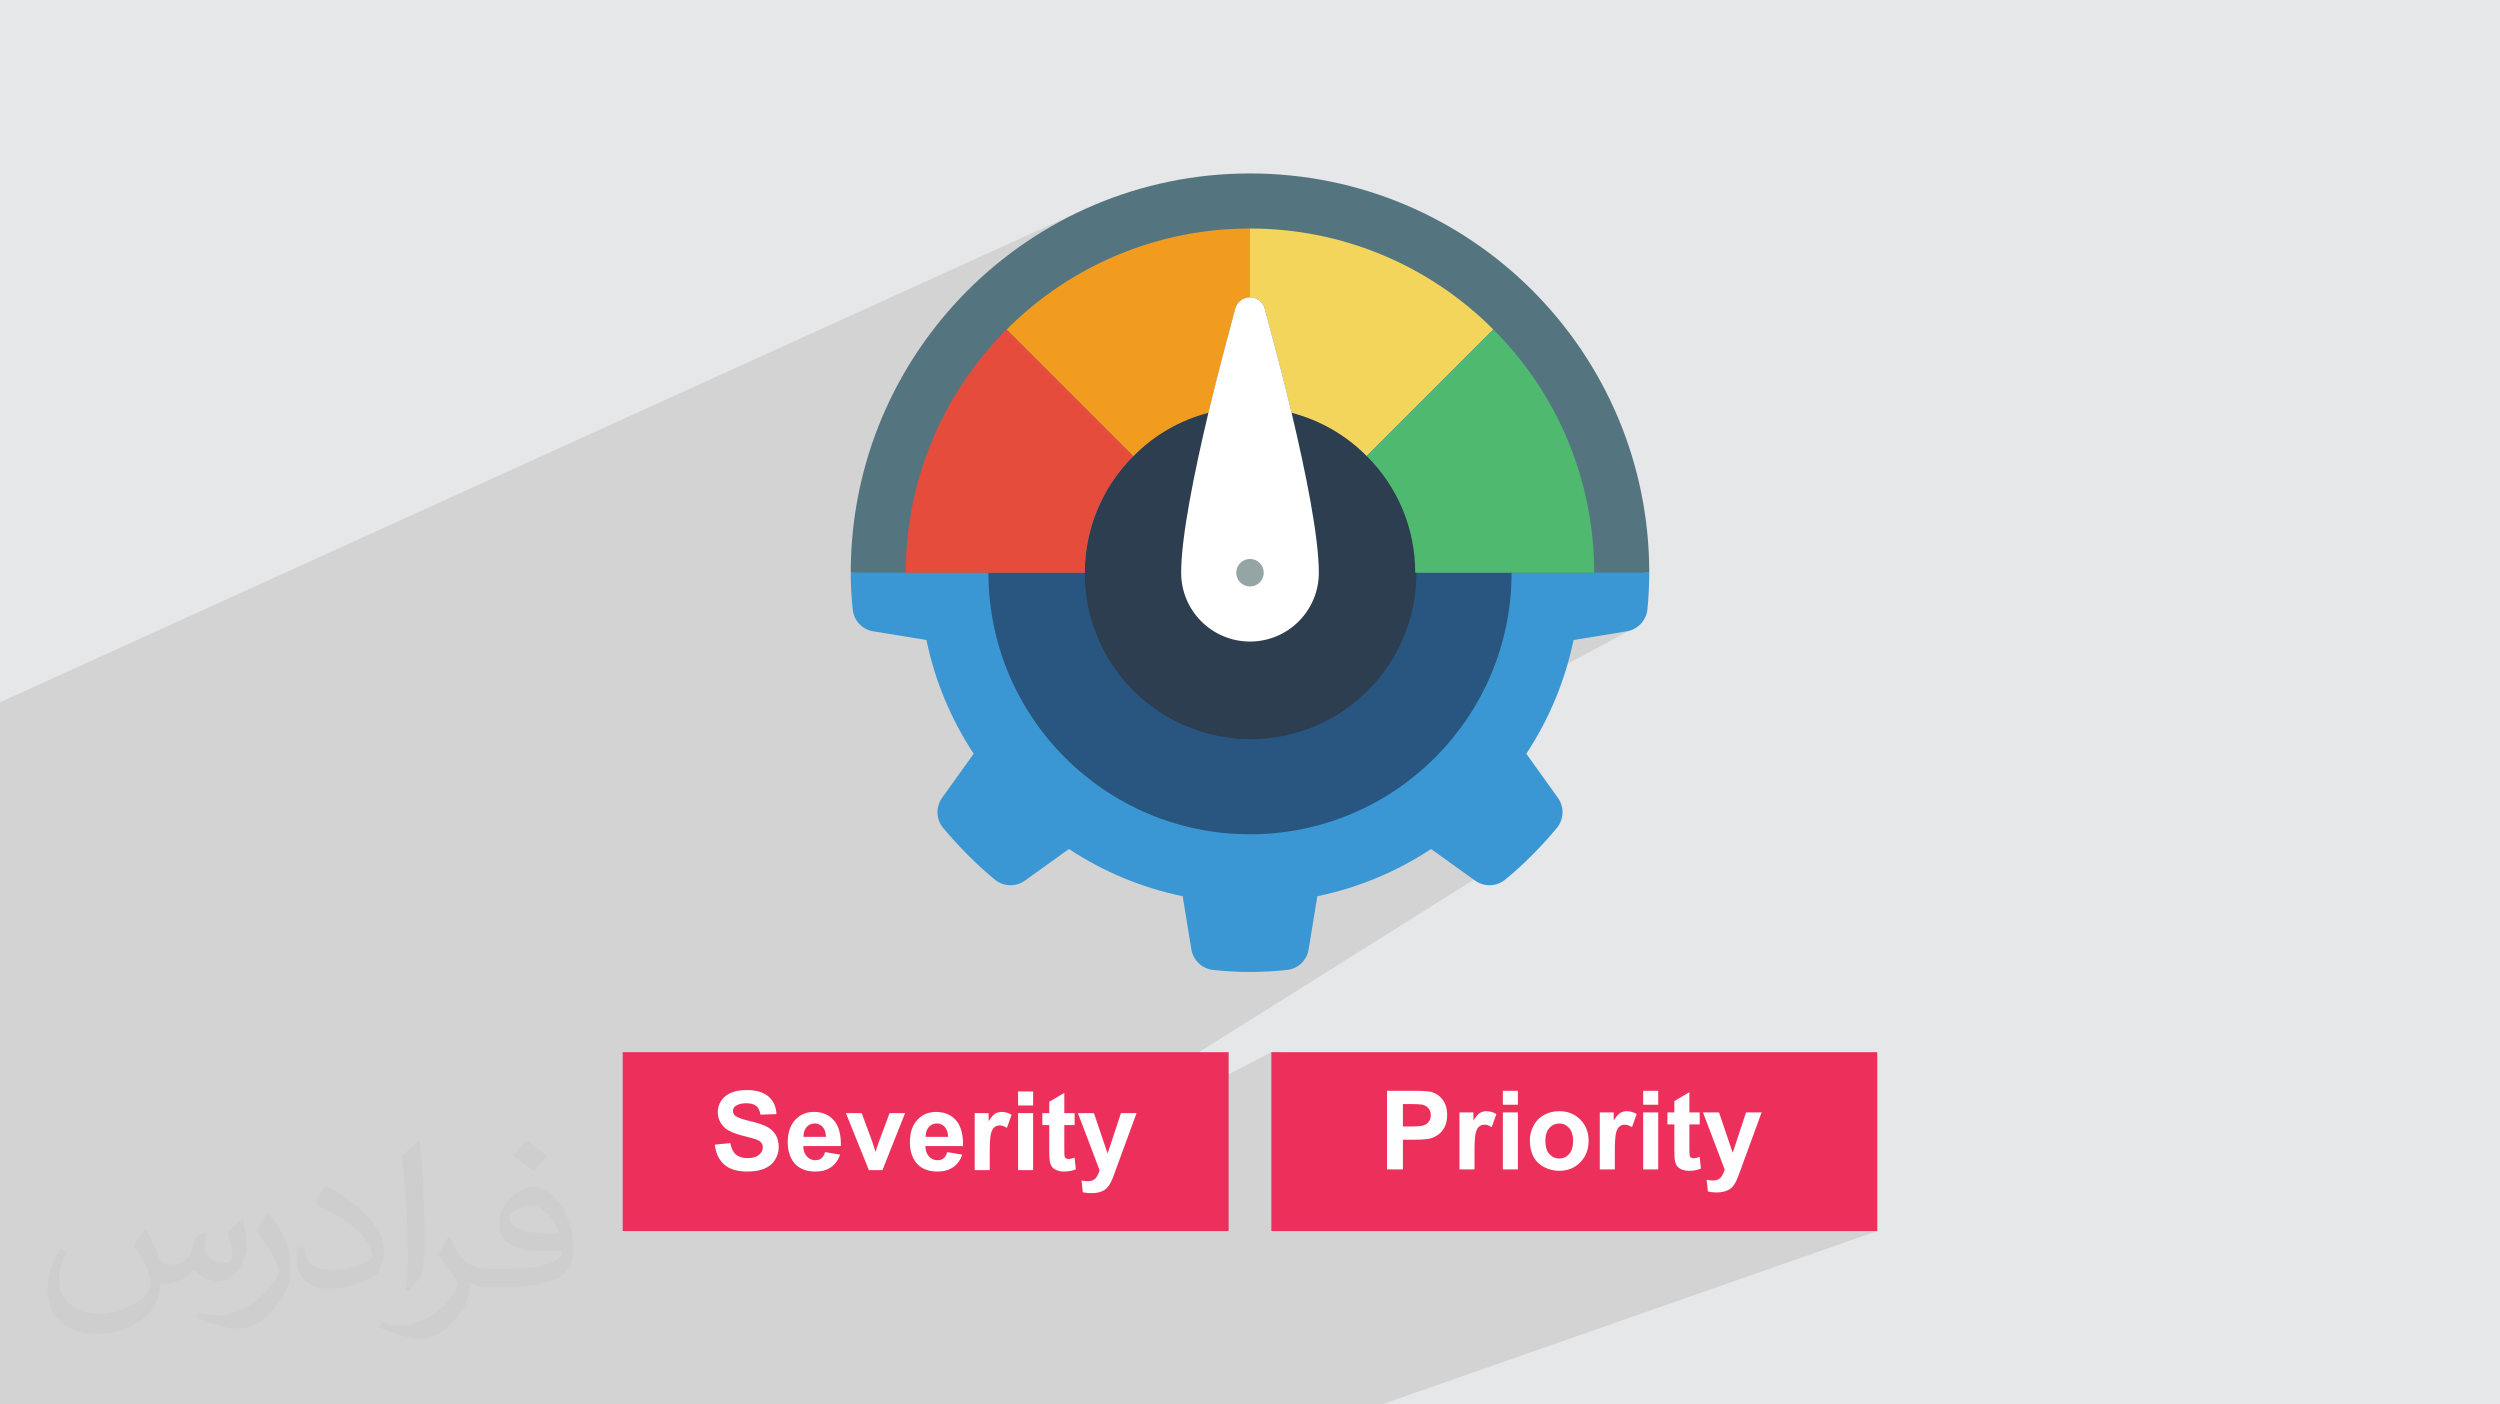 <?xml version="1.0" encoding="UTF-8"?>
<!DOCTYPE svg PUBLIC "-//W3C//DTD SVG 1.0//EN" "http://www.w3.org/TR/2001/REC-SVG-20010904/DTD/svg10.dtd">
<!-- Creator: CorelDRAW -->
<svg xmlns="http://www.w3.org/2000/svg" xml:space="preserve" width="94.192mm" height="52.917mm" version="1.0" style="shape-rendering:geometricPrecision; text-rendering:geometricPrecision; image-rendering:optimizeQuality; fill-rule:evenodd; clip-rule:evenodd"
viewBox="0 0 9404.92 5283.66"
 xmlns:xlink="http://www.w3.org/1999/xlink"
 xmlns:xodm="http://www.corel.com/coreldraw/odm/2003">
 <defs>
  <style type="text/css">
   <![CDATA[
    .fil4 {fill:#285680}
    .fil6 {fill:#2C3E50}
    .fil3 {fill:#3B97D3}
    .fil10 {fill:#4FBA6F}
    .fil5 {fill:#547580}
    .fil13 {fill:#95A5A5}
    .fil7 {fill:#E64C3C}
    .fil14 {fill:#EC305B}
    .fil8 {fill:#F29C1F}
    .fil9 {fill:#F3D55B}
    .fil11 {fill:#FF5364}
    .fil12 {fill:white}
    .fil16 {fill:#FEFEFE;fill-rule:nonzero}
    .fil15 {fill:white;fill-rule:nonzero}
    .fil2 {fill:#373435;fill-opacity:0.031}
    .fil1 {fill:#2B2A29;fill-opacity:0.102}
    .fil0 {fill:#E6E7E8}
   ]]>
  </style>
 </defs>
 <g id="Layer_x0020_1">
  <polygon class="fil0" points="-0,0 9404.92,0 9404.92,5283.66 -0,5283.66 "/>
  <polygon class="fil1" points="6737.61,4107.08 7062.3,4631.17 5197.44,5283.66 -0,5283.66 -0,2641.83 4087.86,783.57 4606.95,655.47 6167.92,2351.57 5019.47,2969.56 5858.99,3112.12 4003.81,4275.94 3482.37,4631.17 4782.79,3958.23 "/>
  <path class="fil2" d="M548.54 4627.69c17.95,27.21 29.6,53.36 40.96,82.43 8.45,16.91 12.93,48.09 52.57,48.09 11.61,0 28.28,-3.42 43.06,-11.61 16.63,-8.73 29.32,-21.94 35.94,-42l15.85 -53.36 38.57 -19.02 2.64 2.64c-5.27,20.09 -6.59,39.36 -6.59,54.43 0,44.63 38.57,61.56 69.22,61.56 17.95,0 34.09,-8.73 34.09,-25.11 0,-21.13 -8.98,-57.06 -20.62,-89.29 17.95,-17.95 35.94,-35.94 56.53,-50.47l3.17 1.6c8.98,38.04 14,75.56 14,100.66 0,24.57 -10.83,51.79 -19.81,69.49 -18.49,34.87 -51.25,62.62 -90.87,62.62 -30.1,0 -63.65,-15.07 -86.66,-43.06l-1.32 0c-21.66,26.96 -55.22,51.25 -108.86,51.25l-16.63 0c-2.64,35.41 -10.29,60.49 -21.94,82.95 -31.95,62.34 -126.81,106.47 -216.1,106.47 -124.17,0 -186.51,-71.59 -186.51,-166.96 0,-58.91 19.27,-113.6 48.88,-152.42l24.29 10.04c-18.49,35.41 -30.91,68.68 -30.91,101.45 0,89.29 72.66,131.83 156.4,131.83 77.68,0 173.83,-49.41 191.28,-106.72 -6.59,-62.62 -30.1,-91.93 -66.04,-148.99 10.83,-19.02 24.83,-38.04 42.28,-58.38l3.17 0 0 0 0 0 -0.02 -0.09zm1432.13 -336.04c26.15,16.39 51.79,35.66 76.87,57.85 -14,19.81 -31.45,37.79 -53.11,53.64 -25.11,-20.34 -50.19,-37.79 -75.84,-56.27 17.42,-19.55 34.62,-38.29 52.04,-55.22l0 0 0 0 0 0 0 0 0 0 0.03 0zm13.47 244.11c-42.28,0 -76.87,27.75 -76.87,48.34 0,44.13 84.53,57.85 185.72,57.31 -12.68,-51.79 -57.06,-105.68 -108.86,-105.68l0.01 0.03zm-94.86 236.19c54.96,0 103.04,-1.6 139.74,-10.83 40.96,-10.29 75.56,-30.91 75.56,-45.17 0,-3.7 0,-8.19 -1.32,-11.89 -22.98,2.11 -49.41,2.11 -72.38,2.11 -74.49,0 -131.55,-16.91 -154.02,-58.66 -5.55,-11.61 -9.51,-24.57 -9.51,-39.36 0,-40.43 17.42,-79.79 48.09,-107 25.61,-22.45 53.89,-36.44 82.67,-36.44 52.04,0 93.51,41.75 122.57,107.54 15.85,35.94 26.68,77.4 26.68,129.72 0,34.87 -9.51,64.19 -31.17,85.85 -40.43,39.11 -114.92,53.89 -229.04,53.89l-51.79 0 0 0 -13.47 0c-28.28,0 -48.62,-5.02 -64.72,-17.42l-2.64 0c0.79,6.59 1.32,12.93 1.32,19.02 0,25.61 -8.45,58.38 -25.61,84.53 -50.72,75.3 -105.68,108.04 -153.24,108.04 -48.09,0 -107,-18.49 -160.11,-42.54l9.51 -18.49c17.17,7.13 40.96,11.89 73.7,11.89 85.85,0 198.66,-82.43 212.66,-163 -3.17,-6.59 -8.98,-15.32 -17.17,-24.57 -25.11,-29.85 -40.96,-54.68 -55.75,-80.83 12.68,-25.11 24.29,-45.17 35.13,-63.4l4.49 -0.53c36.72,74.77 69.99,117.55 144.23,117.55l11.61 0 0 0 53.89 0 0 0 0 0 0 0 0 0 0 0 0.09 0.01zm-371.98 79c6.34,-34.34 6.87,-72.91 6.87,-108.86l0 -53.36c0,-99.6 -12.68,-244.36 -22.98,-338.68 17.95,-19.27 43.06,-42 62.87,-57.31l5.81 1.6c13.47,118.62 16.63,256 16.63,383.06 0,33.3 -1.32,65.79 -4.49,89.55 -1.85,30.1 -19.27,52.83 -56.53,87.7l-8.19 -3.7zm-382.8 -157.19c1.85,46.77 24.83,83.49 105.15,83.49 49.93,0 92.19,-12.93 138.96,-35.13 8.45,-3.7 12.93,-8.73 12.93,-12.93 0,-29.32 -22.45,-68.15 -60.23,-103.55 -36.72,-33.3 -85.34,-62.62 -130.76,-82.18 -15.6,-6.59 -20.62,-13.47 -20.62,-20.09 0,-13.47 17.95,-41.75 32.77,-62.09l5.02 -0.53c52.04,27.21 110.17,67.64 153.24,112.53 39.11,41.47 63.4,83.49 63.4,129.19 0,33.81 -10.29,65.51 -26.96,95.11 -57.06,28.79 -117.83,50.72 -178.06,50.72 -73.17,0 -123.1,-34.34 -123.1,-114.92 0,-8.73 0,-22.19 3.17,-39.64l25.11 0 0 0 0 0 0 0 0 0 0 0 -0.02 0zm-132.37 -132.9l45.45 73.45c16.63,27.21 32.23,56.81 32.23,103.55l0 59.7c0,48.34 -30.91,100.13 -80.83,151.38 -39.11,34.62 -73.7,49.41 -105.68,49.41 -47.55,0 -101.98,-14.79 -164.85,-41.75l7.13 -18.49c19.81,5.27 42.79,9.77 71.06,9.77 90.36,-0.53 182.8,-66.57 225.08,-147.15 5.02,-9.26 6.87,-17.95 6.87,-24.04 0,-9.26 -5.02,-19.55 -8.98,-28.79 -22.98,-43.31 -48.62,-82.95 -76.87,-119.68 14.79,-23.25 29.6,-45.7 45.7,-67.9l3.7 0.53 0 0 0 0 0 0 0 0 0 0 -0.02 0.01z"/>
  <g id="_2834950668064">
   <g>
    <g id="Page-1">
     <g id="_075---Engineer-Performance">
      <path id="Path" class="fil3" d="M6204.45 2154.47c-0.05,47.05 -2.47,94.07 -7.25,140.88 -5.49,40.99 -37.33,73.46 -78.21,79.76l-199.4 32.63c-31.51,152.59 -91.8,297.78 -177.65,427.8l118.09 164.7c24.55,33.38 24.13,78.96 -1.04,111.88 -29.78,36.31 -61.42,71.05 -94.78,104.1 -32.81,33.61 -67.57,65.26 -104.1,94.78 -32.92,25.17 -78.5,25.59 -111.88,1.04l-164.7 -118.09c-130.02,85.85 -275.21,146.14 -427.8,177.65l-32.63 199.4c-6.21,40.83 -38.79,72.55 -79.76,77.69 -93.63,10.35 -188.13,10.35 -281.75,0 -40.83,-5.43 -73.25,-37.01 -79.76,-77.69l-32.63 -199.4c-152.59,-31.51 -297.78,-91.8 -427.8,-177.65l-164.7 118.09c-33.38,24.55 -78.96,24.13 -111.88,-1.04 -36.31,-29.78 -71.05,-61.42 -104.1,-94.78 -33.66,-33.67 -64.73,-68.37 -94.78,-104.1 -25.17,-32.92 -25.59,-78.5 -1.04,-111.88l118.09 -164.7c-85.85,-130.02 -146.14,-275.21 -177.65,-427.8l-199.4 -32.63c-40.83,-6.21 -72.55,-38.79 -77.69,-79.76 -5.21,-46.78 -7.81,-93.81 -7.77,-140.88l1501.99 -155.37 1501.99 155.37z"/>
      <path id="Path_0" class="fil4" d="M5323.97 2154.47l362.55 0c0,543.48 -440.58,984.06 -984.06,984.06 -543.48,0 -984.06,-440.58 -984.06,-984.06l1605.57 0z"/>
      <path id="Path_1" class="fil5" d="M5997.28 2154.47l207.17 0c0,-829.52 -672.46,-1501.99 -1501.99,-1501.99 -829.52,0 -1501.99,672.46 -1501.99,1501.99l2796.81 0z"/>
      <path id="Path_2" class="fil6" d="M4858.87 1552.64c274.2,69.98 466.92,315.81 469.43,598.8 2.5,282.98 -185.84,532.18 -458.77,607 -272.93,74.83 -562.02,-43.48 -704.18,-288.18 -142.16,-244.69 -101.76,-554.44 98.42,-754.48 77.58,-78.93 175.14,-135.33 282.27,-163.14l312.83 0z"/>
      <path id="Path_3" class="fil7" d="M4263.77 1715.78c-117.35,115.76 -183.23,273.85 -182.82,438.69l-673.31 0c-0.36,-343.44 136.28,-672.84 379.65,-915.17l475.46 475.46 1.03 1.03z"/>
      <path id="Path_4" class="fil8" d="M4702.46 859.65l0 258.97c-26,-0.15 -48.8,17.32 -55.42,42.47 -29.01,107.22 -66.3,247.58 -101,391.56 -107.13,27.82 -204.69,84.2 -282.27,163.14l-1.03 -1.03 -475.46 -475.46c242.34,-243.36 571.73,-380 915.17,-379.65z"/>
      <path id="Path_5" class="fil9" d="M5617.64 1239.29l-475.46 475.46 -0.51 1.03c-77.97,-78.7 -175.63,-135.04 -282.79,-163.14 -34.71,-143.98 -71.99,-284.34 -101,-391.56 -6.62,-25.14 -29.42,-42.62 -55.42,-42.47l0 -258.97c343.44,-0.36 672.83,136.28 915.17,379.65l0 0z"/>
      <path id="Path_6" class="fil10" d="M5997.28 2154.47l-673.31 0c0.4,-164.74 -65.27,-322.75 -182.3,-438.69l0.52 -1.03 475.45 -475.46c243.36,242.34 380,571.73 379.65,915.17l0 0z"/>
      <g>
       <path id="Path_7" class="fil11" d="M3787.29 1239.29l-0.52 -0.52 0.52 0.52zm0 0l0 0 0 0z"/>
      </g>
      <path id="Path_8" class="fil12" d="M4961.43 2154.47c0,143.02 -115.94,258.97 -258.97,258.97 -143.02,0 -258.97,-115.94 -258.97,-258.97 0,-133.63 48.17,-372.91 102.55,-601.83 34.7,-143.98 71.99,-284.34 101,-391.56 6.74,-25.06 29.47,-42.49 55.42,-42.49 25.95,0 48.68,17.42 55.42,42.49 29.01,107.22 66.3,247.58 101,391.56 54.38,228.92 102.55,468.2 102.55,601.83z"/>
      <circle id="Oval" class="fil13" cx="4702.46" cy="2154.47" r="51.79"/>
     </g>
    </g>
   </g>
   <g>
    <rect class="fil14" x="2342.61" y="3958.23" width="2279.51" height="672.94"/>
    <path class="fil15" d="M2689.11 4306.06l58.25 -5.78c3.5,19.48 10.53,33.73 21.21,42.89 10.67,9.17 25.06,13.7 43.16,13.7 19.14,0 33.6,-4.05 43.3,-12.18 9.72,-8.12 14.6,-17.62 14.6,-28.5 0,-7.03 -2.07,-12.95 -6.12,-17.9 -4.07,-4.89 -11.22,-9.16 -21.42,-12.74 -6.96,-2.48 -22.79,-6.75 -47.58,-12.95 -31.87,-7.98 -54.25,-17.75 -67.13,-29.4 -18.1,-16.32 -27.13,-36.22 -27.13,-59.69 0,-15.08 4.27,-29.27 12.74,-42.42 8.54,-13.15 20.79,-23.12 36.83,-30.01 16.05,-6.89 35.32,-10.32 58.04,-10.32 36.97,0 64.86,8.19 83.51,24.64 18.73,16.46 28.51,38.35 29.48,65.82l-59.91 2.07c-2.55,-15.29 -7.98,-26.23 -16.32,-32.91 -8.33,-6.68 -20.86,-10.05 -37.52,-10.05 -17.21,0 -30.7,3.58 -40.41,10.74 -6.27,4.61 -9.44,10.73 -9.44,18.45 0,7.02 2.96,13.01 8.88,17.97 7.51,6.4 25.75,13.01 54.74,19.89 28.99,6.82 50.39,13.98 64.24,21.28 13.9,7.37 24.78,17.35 32.63,30.08 7.85,12.74 11.77,28.44 11.77,47.1 0,16.93 -4.68,32.84 -14.11,47.65 -9.44,14.8 -22.73,25.82 -39.94,32.97 -17.21,7.24 -38.69,10.81 -64.37,10.81 -37.38,0 -66.09,-8.61 -86.13,-25.89 -20.04,-17.21 -31.95,-42.34 -35.88,-75.32zm414.75 28.09l56.6 9.51c-7.23,20.72 -18.73,36.48 -34.36,47.37 -15.7,10.8 -35.33,16.25 -58.8,16.25 -37.24,0 -64.86,-12.18 -82.68,-36.55 -14.12,-19.56 -21.21,-44.2 -21.21,-74.02 0,-35.53 9.3,-63.41 27.81,-83.51 18.52,-20.17 42.01,-30.23 70.37,-30.23 31.8,0 56.93,10.53 75.39,31.61 18.38,21.07 27.2,53.36 26.37,96.87l-141.7 0c0.42,16.79 4.96,29.87 13.71,39.24 8.68,9.37 19.55,14.05 32.49,14.05 8.89,0 16.32,-2.42 22.31,-7.23 6.06,-4.82 10.6,-12.6 13.7,-23.34zm3.3 -57.42c-0.41,-16.46 -4.6,-28.99 -12.66,-37.52 -8.06,-8.61 -17.83,-12.87 -29.4,-12.87 -12.33,0 -22.52,4.54 -30.57,13.56 -8.06,9.03 -11.98,21.35 -11.84,36.83l84.47 0zm161.46 125.17l-86.4 -214.4 59.48 0 40.35 109.39 11.7 36.56c3.11,-9.3 5.09,-15.42 5.85,-18.38 1.93,-6.06 3.93,-12.12 6.13,-18.18l40.9 -109.39 58.24 0 -85.16 214.4 -51.09 0zm294.75 -67.75l56.59 9.51c-7.23,20.72 -18.73,36.48 -34.36,47.37 -15.7,10.8 -35.32,16.25 -58.8,16.25 -37.24,0 -64.85,-12.18 -82.68,-36.55 -14.12,-19.56 -21.21,-44.2 -21.21,-74.02 0,-35.53 9.3,-63.41 27.82,-83.51 18.52,-20.17 42,-30.23 70.36,-30.23 31.81,0 56.94,10.53 75.4,31.61 18.37,21.07 27.19,53.36 26.36,96.87l-141.7 0c0.42,16.79 4.96,29.87 13.71,39.24 8.68,9.37 19.55,14.05 32.5,14.05 8.88,0 16.32,-2.42 22.31,-7.23 6.06,-4.82 10.59,-12.6 13.7,-23.34zm3.3 -57.42c-0.41,-16.46 -4.61,-28.99 -12.67,-37.52 -8.06,-8.61 -17.83,-12.87 -29.4,-12.87 -12.32,0 -22.52,4.54 -30.57,13.56 -8.06,9.03 -11.98,21.35 -11.84,36.83l84.48 0zm156.63 125.17l-56.59 0 0 -214.4 52.46 0 0 30.43c9.02,-14.39 17.14,-23.82 24.37,-28.31 7.23,-4.47 15.43,-6.68 24.58,-6.68 12.94,0 25.4,3.58 37.38,10.68l-17.55 49.44c-9.58,-6.2 -18.45,-9.3 -26.65,-9.3 -7.99,0 -14.73,2.2 -20.24,6.54 -5.51,4.4 -9.85,12.25 -13.01,23.67 -3.17,11.43 -4.75,35.4 -4.75,71.81l0 66.1zm106.65 -243.31l0 -52.47 56.59 0 0 52.47 -56.59 0zm0 243.31l0 -214.4 56.59 0 0 214.4 -56.59 0zm212.68 -214.4l0 45.03 -38.83 0 0 86.82c0,17.62 0.35,27.88 1.1,30.77 0.76,2.89 2.42,5.3 5.09,7.23 2.63,1.86 5.79,2.83 9.58,2.83 5.3,0 12.88,-1.8 22.87,-5.44l4.74 44.06c-13.15,5.64 -28.02,8.47 -44.68,8.47 -10.18,0 -19.35,-1.72 -27.54,-5.16 -8.19,-3.44 -14.19,-7.92 -17.97,-13.36 -3.85,-5.5 -6.47,-12.87 -7.99,-22.24 -1.17,-6.61 -1.79,-19.97 -1.79,-40.14l0 -93.84 -26.02 0 0 -45.03 26.02 0 0 -42.56 56.59 -33.46 0 76.01 38.83 0zm12.39 0l60.31 0 51.43 152.09 50.19 -152.09 58.66 0 -75.6 206.34 -13.63 37.25c-5.03,12.46 -9.79,21.97 -14.32,28.57 -4.48,6.55 -9.72,11.92 -15.57,15.98 -5.85,4.13 -13.08,7.3 -21.69,9.58 -8.54,2.27 -18.24,3.43 -29.06,3.43 -10.87,0 -21.62,-1.17 -32.15,-3.43l-4.95 -44.2c8.88,1.72 16.93,2.62 24.09,2.62 13.22,0 23,-3.85 29.33,-11.63 6.34,-7.79 11.22,-17.7 14.6,-29.68l-81.66 -214.81z"/>
    <rect class="fil14" x="4782.79" y="3958.23" width="2279.51" height="672.94"/>
    <path class="fil16" d="M5217.83 4399.21l0 -295.78 95.77 0c36.29,0 59.9,1.46 70.92,4.41 16.93,4.47 31.11,14.11 42.55,28.99 11.43,14.87 17.14,34.08 17.14,57.62 0,18.18 -3.3,33.4 -9.85,45.79 -6.61,12.39 -14.95,22.1 -25.06,29.19 -10.11,7.03 -20.45,11.71 -30.91,13.98 -14.25,2.83 -34.84,4.27 -61.83,4.27l-38.83 0 0 111.53 -59.9 0zm59.9 -245.79l0 84.27 32.56 0c23.48,0 39.11,-1.59 47.03,-4.68 7.92,-3.1 14.12,-7.92 18.59,-14.6 4.47,-6.61 6.74,-14.25 6.74,-23.07 0,-10.81 -3.17,-19.69 -9.43,-26.71 -6.34,-7.03 -14.25,-11.43 -23.96,-13.22 -7.09,-1.31 -21.35,-2 -42.83,-2l-28.71 0zm269.34 245.79l-56.59 0 0 -214.4 52.46 0 0 30.43c9.02,-14.39 17.14,-23.82 24.37,-28.3 7.23,-4.47 15.43,-6.68 24.58,-6.68 12.94,0 25.4,3.57 37.38,10.67l-17.55 49.44c-9.58,-6.2 -18.45,-9.3 -26.65,-9.3 -7.99,0 -14.74,2.2 -20.24,6.54 -5.51,4.4 -9.85,12.25 -13.01,23.68 -3.18,11.43 -4.75,35.39 -4.75,71.81l0 66.09zm106.65 -243.31l0 -52.47 56.59 0 0 52.47 -56.59 0zm0 243.31l0 -214.4 56.59 0 0 214.4 -56.59 0zm101.56 -109.81c0,-18.86 4.61,-37.1 13.91,-54.74 9.29,-17.69 22.44,-31.11 39.45,-40.41 17,-9.3 35.94,-13.98 56.93,-13.98 32.43,0 58.94,10.53 79.66,31.6 20.73,21.14 31.05,47.72 31.05,79.94 0,32.49 -10.46,59.42 -31.32,80.76 -20.94,21.34 -47.23,32.01 -78.98,32.01 -19.61,0 -38.34,-4.47 -56.17,-13.35 -17.76,-8.89 -31.33,-21.9 -40.62,-39.11 -9.3,-17.14 -13.91,-38.07 -13.91,-62.73zm58.24 3.04c0,21.27 5.03,37.58 15.08,48.89 10.12,11.35 22.52,17 37.32,17 14.73,0 27.12,-5.65 37.1,-17 9.98,-11.3 15.01,-27.75 15.01,-49.31 0,-21 -5.02,-37.17 -15.01,-48.47 -9.98,-11.36 -22.38,-17 -37.1,-17 -14.81,0 -27.2,5.64 -37.32,17 -10.04,11.29 -15.08,27.61 -15.08,48.89zm261.42 106.78l-56.59 0 0 -214.4 52.46 0 0 30.43c9.03,-14.39 17.14,-23.82 24.37,-28.3 7.23,-4.47 15.43,-6.68 24.58,-6.68 12.95,0 25.41,3.57 37.38,10.67l-17.55 49.44c-9.58,-6.2 -18.45,-9.3 -26.65,-9.3 -7.98,0 -14.73,2.2 -20.24,6.54 -5.51,4.4 -9.85,12.25 -13.01,23.68 -3.17,11.43 -4.75,35.39 -4.75,71.81l0 66.09zm106.65 -243.31l0 -52.47 56.59 0 0 52.47 -56.59 0zm0 243.31l0 -214.4 56.59 0 0 214.4 -56.59 0zm212.68 -214.4l0 45.03 -38.83 0 0 86.82c0,17.62 0.35,27.89 1.1,30.77 0.76,2.9 2.42,5.3 5.1,7.23 2.62,1.86 5.78,2.83 9.57,2.83 5.3,0 12.88,-1.79 22.87,-5.44l4.74 44.06c-13.15,5.65 -28.02,8.47 -44.68,8.47 -10.18,0 -19.34,-1.72 -27.54,-5.16 -8.19,-3.43 -14.18,-7.92 -17.97,-13.35 -3.85,-5.51 -6.47,-12.88 -7.99,-22.25 -1.17,-6.61 -1.79,-19.96 -1.79,-40.14l0 -93.84 -26.02 0 0 -45.03 26.02 0 0 -42.55 56.59 -33.47 0 76.01 38.83 0zm12.39 0l60.32 0 51.42 152.09 50.19 -152.09 58.66 0 -75.6 206.35 -13.63 37.24c-5.02,12.46 -9.78,21.97 -14.32,28.58 -4.47,6.54 -9.72,11.91 -15.57,15.97 -5.85,4.13 -13.08,7.31 -21.69,9.58 -8.54,2.27 -18.24,3.44 -29.06,3.44 -10.87,0 -21.62,-1.18 -32.15,-3.44l-4.95 -44.2c8.88,1.73 16.93,2.62 24.09,2.62 13.22,0 23,-3.85 29.33,-11.63 6.34,-7.78 11.22,-17.69 14.6,-29.68l-81.66 -214.81z"/>
   </g>
  </g>
 </g>
</svg>
